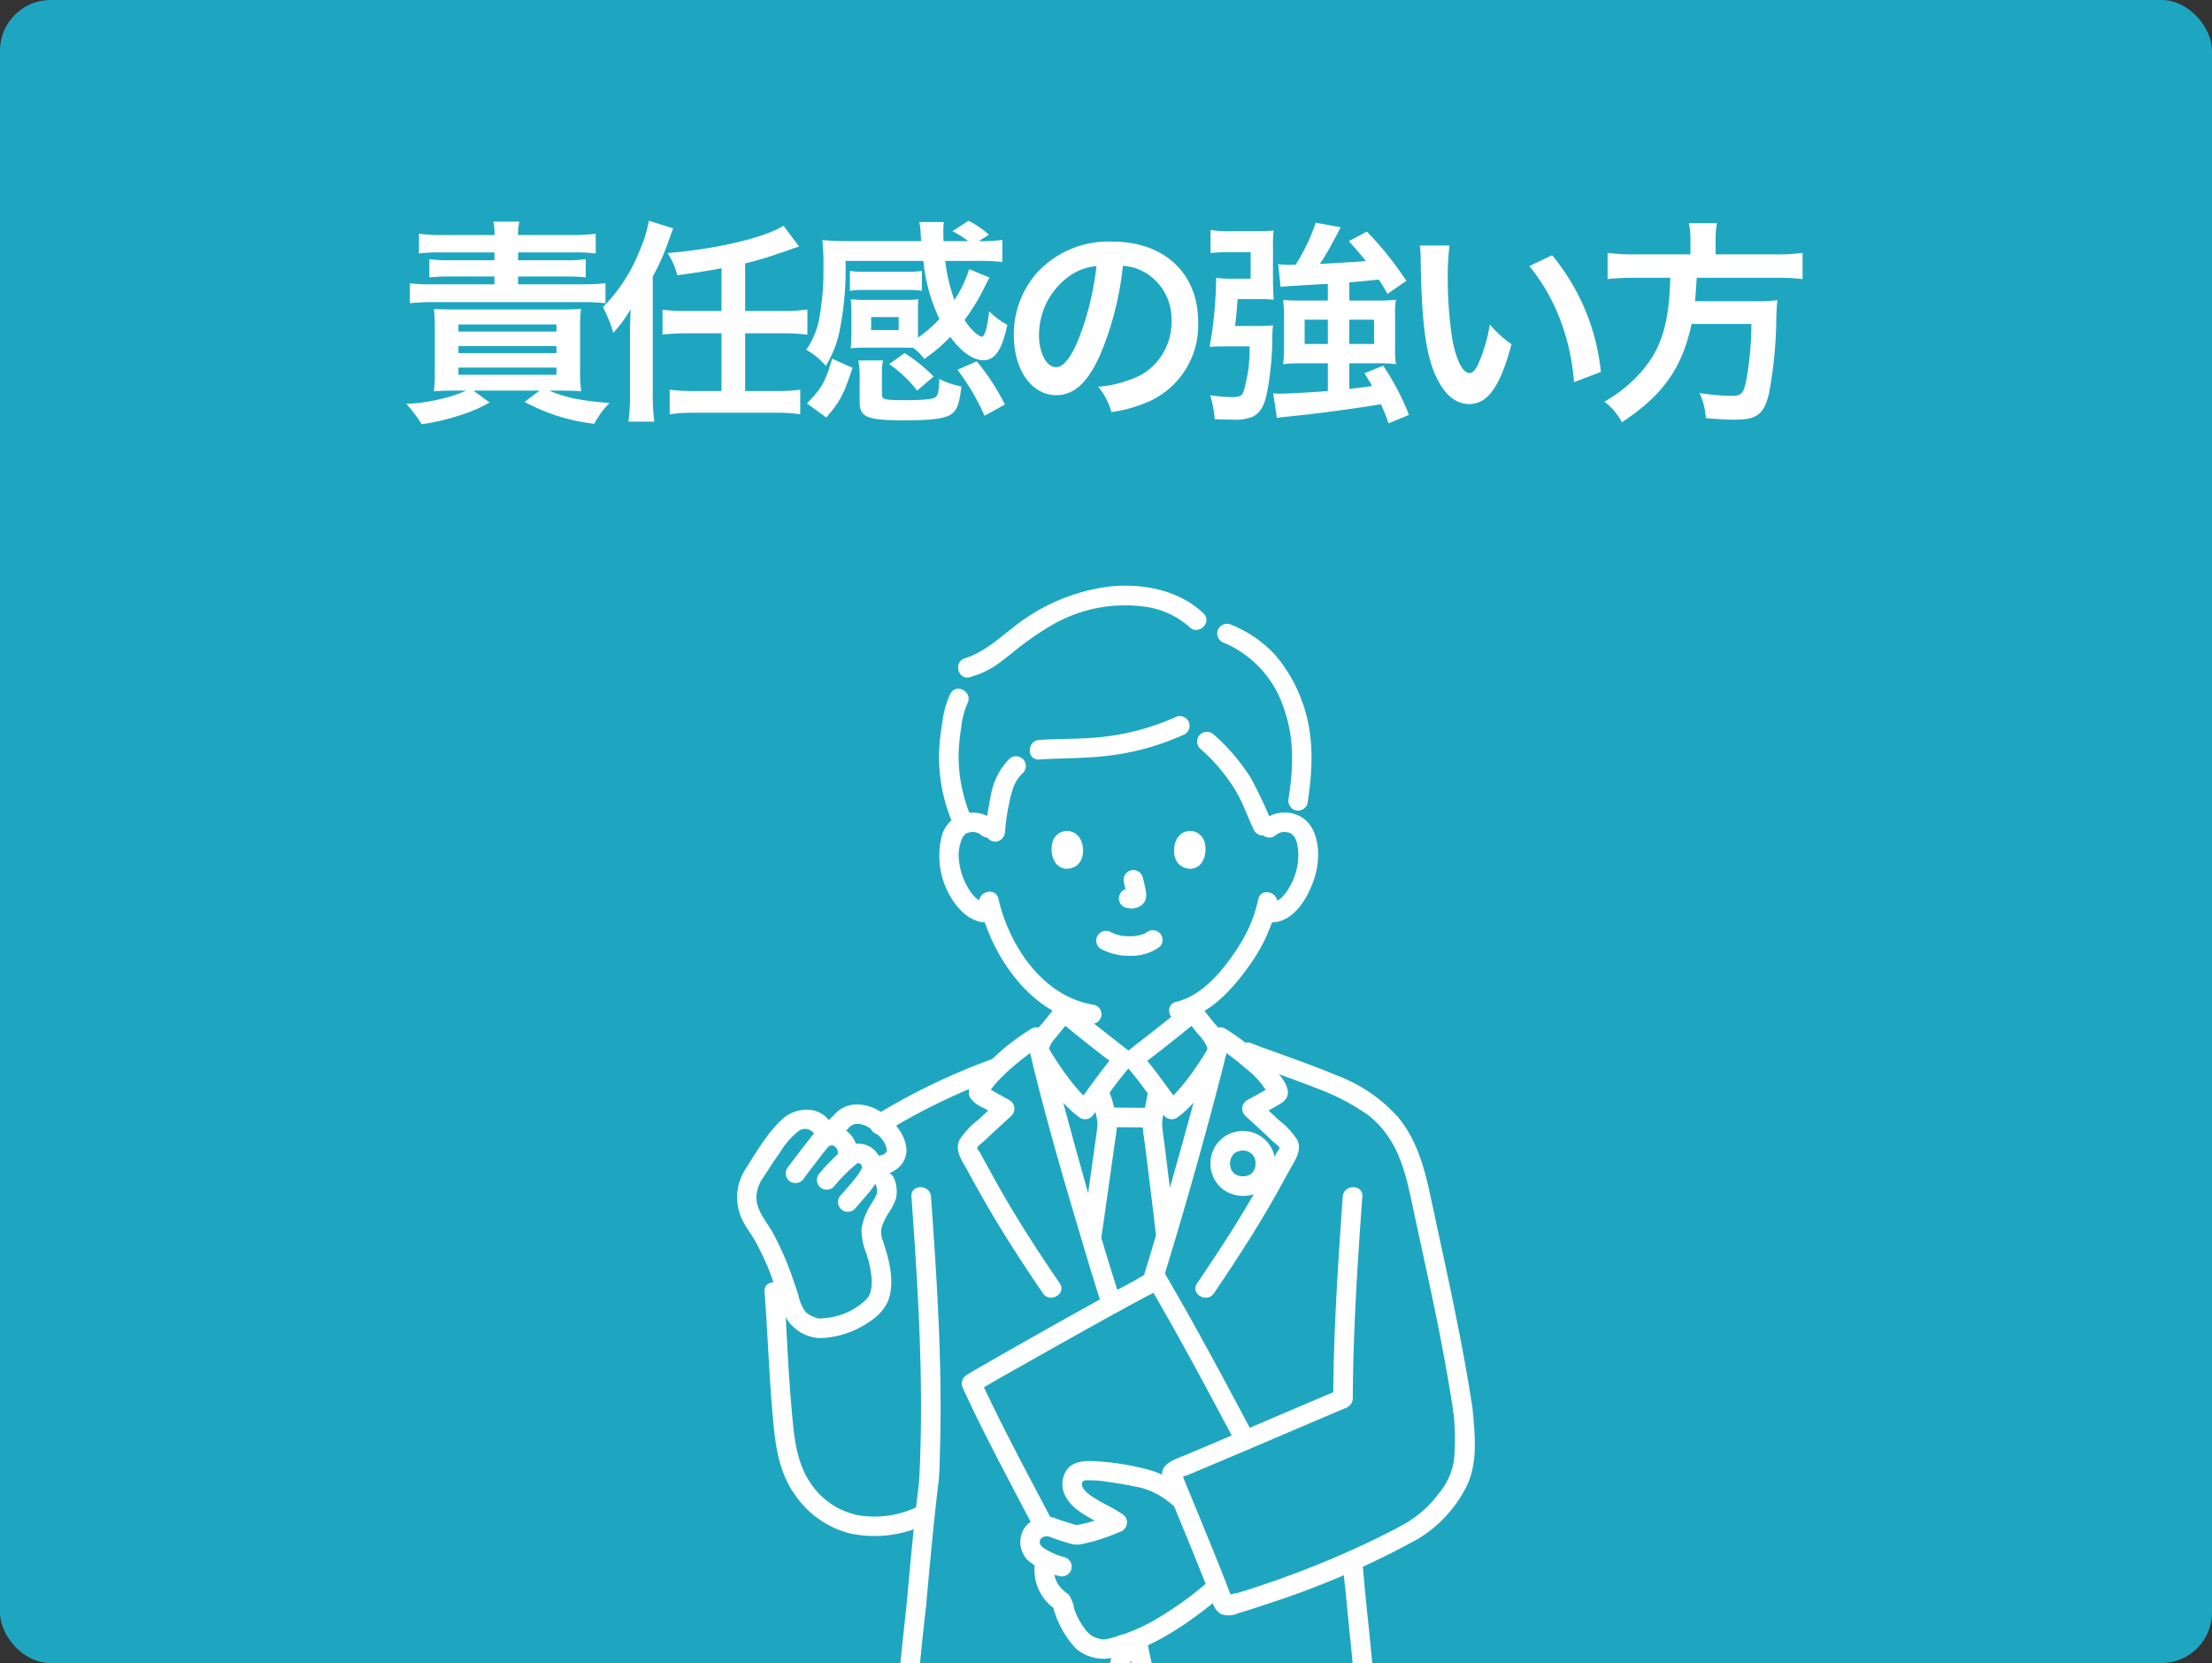 <svg xmlns="http://www.w3.org/2000/svg" xmlns:xlink="http://www.w3.org/1999/xlink" width="306" height="230" viewBox="0 0 306 230">
  <rect x="0" y="0" width="306" height="230" fill="#333333" stroke="none"/>
  <defs>
    <clipPath id="clip-path">
      <path id="パス_13968" data-name="パス 13968" d="M0,0H306V149H0Z" transform="translate(1144 682)" fill="#1ea6c1"/>
    </clipPath>
  </defs>
  <g id="グループ_5306" data-name="グループ 5306" transform="translate(-1154 -601)">
    <rect id="長方形_3587" data-name="長方形 3587" width="306" height="230" rx="7" transform="translate(1154 601)" fill="#1ea6c1"/>
    <path id="パス_13971" data-name="パス 13971" d="M-91.68-23.49a24.741,24.741,0,0,1-3.36-.18v2.73a21.209,21.209,0,0,1,3.12-.15h7.32v1.08h-6.18a18.5,18.5,0,0,1-2.82-.15v2.52a25.375,25.375,0,0,1,2.82-.12h6.18v1.08h-8.61a21.254,21.254,0,0,1-3.09-.15v2.76c.93-.09,1.95-.15,3.09-.15h20.88a30.869,30.869,0,0,1,3.09.15v-2.76a27.044,27.044,0,0,1-3.09.15h-9v-1.08h6.57a24.8,24.8,0,0,1,2.79.12v-2.52a17.845,17.845,0,0,1-2.79.15h-6.57v-1.08h7.65a21.254,21.254,0,0,1,3.09.15v-2.73a23.952,23.952,0,0,1-3.33.18h-7.41a7.6,7.6,0,0,1,.18-1.86h-3.6a7.109,7.109,0,0,1,.15,1.86Zm3.15,21.51a16.768,16.768,0,0,1-3.3,1.11,23.5,23.5,0,0,1-4.98.72,16.532,16.532,0,0,1,2.13,2.82,29.645,29.645,0,0,0,4.89-1.11A21.408,21.408,0,0,0-85.26-.33l-2.25-1.65h9.15L-80.43-.42A26.447,26.447,0,0,0-70.8,2.61,12.128,12.128,0,0,1-68.67-.27c-3.9-.3-6.06-.72-8.34-1.71h1.23c1.59,0,2.28.03,3.18.09a19.588,19.588,0,0,1-.15-3.06v-5.67a19.833,19.833,0,0,1,.12-2.67c-.78.06-1.41.09-2.91.09h-14.4c-1.59,0-2.28-.03-3.03-.06a22.3,22.3,0,0,1,.12,2.76v5.55a26.324,26.324,0,0,1-.12,3.06c.9-.06,1.59-.09,3.15-.09Zm-1.05-9.15h13.56v.99H-89.58Zm0,3h13.56v.96H-89.58Zm0,2.97h13.56v.99H-89.58Zm36.39-7.83h-4.74a25.422,25.422,0,0,1-3.42-.18v3.45a26.69,26.69,0,0,1,3.42-.18h4.74v7.98h-3.72a25.922,25.922,0,0,1-3.45-.18V1.29a23.105,23.105,0,0,1,3.45-.21h11.16a22.84,22.84,0,0,1,3.45.21V-2.1a25.922,25.922,0,0,1-3.45.18h-4.17V-9.9h5.22a26.181,26.181,0,0,1,3.39.18V-13.2a21.743,21.743,0,0,1-3.39.21h-5.22v-6.57c2.01-.51,3.57-.99,5.79-1.77.9-.33,1.05-.39,1.68-.57l-2.16-2.88c-2.61,1.65-9.21,3.21-16.05,3.78a9.713,9.713,0,0,1,1.35,3.06c1.71-.21,4.23-.6,6.12-.96ZM-65.85-1.44a27.573,27.573,0,0,1-.21,3.75h3.57a29.579,29.579,0,0,1-.21-3.72V-17.76a31.466,31.466,0,0,0,1.83-3.93l.99-2.73-3.36-1.05a18.2,18.2,0,0,1-1.41,4.44,22.377,22.377,0,0,1-4.95,7.5,17.775,17.775,0,0,1,1.44,3.57,19.05,19.05,0,0,0,2.4-3.27c-.09,2.31-.09,2.67-.09,3.45Zm39.84-8.31v-3.06a14.706,14.706,0,0,1,.06-1.8,16.437,16.437,0,0,1-1.92.09h-5.52a17.169,17.169,0,0,1-1.92-.09,15.12,15.12,0,0,1,.09,1.83v3.06q-.045,1.575-.09,1.89a15.875,15.875,0,0,1,1.89-.09h5.55c.54,0,.78,0,1.2.03a7.088,7.088,0,0,1,1.53,1.53,21.465,21.465,0,0,0,3.6-3.06c1.44,2.01,3.15,3.24,4.56,3.24,1.62,0,2.58-1.38,3.33-4.89a10.859,10.859,0,0,1-2.52-1.89c-.21,2.1-.6,3.54-1.02,3.54a3.035,3.035,0,0,1-1.11-.75,7.516,7.516,0,0,1-1.26-1.59,28.939,28.939,0,0,0,2.7-4.41c.45-.9.45-.9.75-1.44l-2.82-1.17a16.575,16.575,0,0,1-2.04,4.26,22.72,22.72,0,0,1-1.26-5.4h4.2a32.018,32.018,0,0,1,3.69.15v-3.06a20.089,20.089,0,0,1-3.24.18l1.38-.9a13.84,13.84,0,0,0-2.82-1.92l-2.22,1.44a14.98,14.98,0,0,1,2.19,1.38h-3.42c-.03-.57-.03-.66-.03-.9a14.665,14.665,0,0,1,.06-1.74h-3.39a8.191,8.191,0,0,1,.18,1.35c.03.66.03.66.06.96a1.026,1.026,0,0,1,.03.33H-35.64c-1.32,0-2.58-.06-3.6-.15a30.91,30.91,0,0,1,.15,3.78,35.924,35.924,0,0,1-.6,7.17,11.448,11.448,0,0,1-1.77,4.23,9.632,9.632,0,0,1,2.7,2.22,15.079,15.079,0,0,0,1.83-4.47,43.53,43.53,0,0,0,.9-10.05h10.77a23.876,23.876,0,0,0,2.22,8.04A19.521,19.521,0,0,1-26.01-9.3Zm-6.48-2.4h3.81v1.8h-3.81Zm7.02-6.39a10.924,10.924,0,0,1-1.86.12h-6.24a10.272,10.272,0,0,1-1.86-.12v2.76a10.924,10.924,0,0,1,1.86-.12h6.24a11.383,11.383,0,0,1,1.86.12ZM-37.89-6.39c-.93,3.21-1.44,4.08-3.48,6.18l2.67,1.95c1.89-2.16,2.46-3.27,3.63-6.87Zm14.82,3.3a8.6,8.6,0,0,1-.12,1.17,1.233,1.233,0,0,1-.39.84c-.39.3-1.65.42-4.11.42-2.97,0-3.3-.09-3.3-.75v-3a7.674,7.674,0,0,1,.15-1.74h-3.42a10.12,10.12,0,0,1,.18,2.1V-.48c0,2.19.96,2.61,6.18,2.61,3.9,0,5.67-.24,6.57-.9.75-.57,1.08-1.53,1.32-3.78A11.958,11.958,0,0,1-23.07-3.6v.51Zm2.52-1.77A31.743,31.743,0,0,1-16.8,1.5l2.82-1.56a32.117,32.117,0,0,0-3.9-5.97Zm-3.3.93a21.624,21.624,0,0,0-4.02-3.24L-30-5.64a16.737,16.737,0,0,1,3.87,3.66ZM2.34-19.23a6.557,6.557,0,0,1,3.03.9,7.432,7.432,0,0,1,3.69,6.66,8.4,8.4,0,0,1-4.17,7.5A15.943,15.943,0,0,1-1.08-2.52,9.57,9.57,0,0,1,.75.99,19.613,19.613,0,0,0,5.46-.27a11.557,11.557,0,0,0,7.29-11.19c0-6.75-4.68-11.13-11.88-11.13a13.467,13.467,0,0,0-10.32,4.2,12.887,12.887,0,0,0-3.3,8.73c0,4.83,2.46,8.31,5.88,8.31,2.46,0,4.38-1.77,6.09-5.64A43.4,43.4,0,0,0,2.34-19.23Zm-3.66.03A39.538,39.538,0,0,1-3.81-9.06C-4.89-6.48-5.91-5.22-6.9-5.22c-1.32,0-2.37-1.95-2.37-4.41a10.044,10.044,0,0,1,4.08-8.1A7.637,7.637,0,0,1-1.32-19.2Zm32.01,4.77H27.03c-1.14,0-1.77-.03-2.52-.09.06.69.12,1.44.12,2.22v4.29c0,.9-.06,1.65-.12,2.37a21.276,21.276,0,0,1,2.58-.12h3.6v3.84c-2.67.21-5.43.36-6.66.36a5.013,5.013,0,0,1-.9-.06l.51,3.42c.54-.09.6-.09,2.01-.24C29.25,1.2,34.38.51,38.04-.09a27.988,27.988,0,0,1,1.05,2.64l2.82-1.17a34.475,34.475,0,0,0-3.57-6.81L35.76-4.38c.51.84.75,1.23,1.05,1.77-1.53.21-1.53.21-3.15.39V-5.76h3.96a21.644,21.644,0,0,1,2.49.12,13.8,13.8,0,0,1-.12-2.34v-4.47a11,11,0,0,1,.12-2.1,18.219,18.219,0,0,1-2.4.12H33.66v-2.52c1.44-.12,2.43-.21,4.08-.39.39.63.63.96,1.2,1.98l2.61-1.8a46.006,46.006,0,0,0-5.46-6.81L33.6-22.65c1.2,1.35,1.65,1.86,2.34,2.76-2.01.15-4.14.27-6.36.39a28.416,28.416,0,0,0,1.77-2.97c.78-1.44.78-1.44,1.11-2.1l-3.45-.63a26.959,26.959,0,0,1-2.76,5.79c-.66.03-.66.03-.87.03a11.829,11.829,0,0,1-1.56-.09l.33,3.15c.36-.06,2.55-.21,6.54-.42Zm0,2.64v3.36H27.48v-3.36Zm2.97,0h3.42v3.36H33.66Zm-15.81.87c.15-1.17.15-1.17.36-3.72h2.85a19.858,19.858,0,0,1,2.13.09q-.09-1.44-.09-2.79v-4.5a18.324,18.324,0,0,1,.09-2.28c-.69.06-1.32.09-2.31.09H17.25a12.849,12.849,0,0,1-2.79-.18V-21a18.83,18.83,0,0,1,2.61-.12h2.94v3.66H17.73a15.157,15.157,0,0,1-2.49-.12,57.318,57.318,0,0,1-.9,9.54c.69-.03,1.26-.06,2.07-.06h3.45a19.932,19.932,0,0,1-.84,6.27c-.21.6-.57.75-1.68.75a20.05,20.05,0,0,1-2.94-.27,13.9,13.9,0,0,1,.63,3.33c.9.03,1.68.06,2.61.06a6.247,6.247,0,0,0,2.61-.39c1.05-.51,1.62-1.44,2.01-3.27a41.858,41.858,0,0,0,.75-7.95c.03-.63.03-.84.09-1.44a18.134,18.134,0,0,1-2.1.09ZM43.41-22.05a14.335,14.335,0,0,1,.12,1.92c.12,8.31.66,12.66,1.89,15.66,1.2,2.88,2.82,4.35,4.83,4.35,2.55,0,4.29-2.43,5.85-8.28a14.809,14.809,0,0,1-3-2.73A22.117,22.117,0,0,1,51.51-5.7c-.36.84-.78,1.29-1.23,1.29-.96,0-1.92-1.92-2.43-5.04a56.14,56.14,0,0,1-.57-8.04,34.876,34.876,0,0,1,.24-4.56ZM58.56-19.2a26.186,26.186,0,0,1,4.26,7.38,30.413,30.413,0,0,1,1.92,8.67l3.72-1.41A29.909,29.909,0,0,0,61.71-20.7Zm22.29-1.62H73.14a26.706,26.706,0,0,1-3.75-.21v3.63a32.617,32.617,0,0,1,3.75-.18h4.92c-.15,6.12-1.17,9.6-3.75,12.69A19.394,19.394,0,0,1,68.94-.45,8.365,8.365,0,0,1,71.37,2.4C77.04-1.32,79.74-5.16,81-11.19h8.28a43.917,43.917,0,0,1-.66,7.53c-.39,2.07-.69,2.4-2.01,2.4a28.515,28.515,0,0,1-4.5-.39,9.735,9.735,0,0,1,.87,3.48c2.31.18,3,.21,4.05.21,3,0,3.99-.75,4.68-3.6a59.3,59.3,0,0,0,1.02-10.53c.06-1.29.06-1.65.12-2.1a.753.753,0,0,0,.03-.3,18.858,18.858,0,0,1-3.09.15H81.48c.09-.9.09-.99.24-3.24H92.7a26.7,26.7,0,0,1,3.66.18v-3.63a25.243,25.243,0,0,1-3.78.21H84.33v-1.83a13.446,13.446,0,0,1,.18-2.49H80.64a12.051,12.051,0,0,1,.21,2.49Z" transform="translate(1307 657)" fill="#fff" stroke="rgba(0,0,0,0)" stroke-width="1"/>
    <g id="マスクグループ_35" data-name="マスクグループ 35" transform="translate(10)" clip-path="url(#clip-path)">
      <g id="_14079_line" data-name="14079_line" transform="translate(1245.978 682)">
        <path id="パス_13737" data-name="パス 13737" d="M74.132,73.063a8.291,8.291,0,0,0,4,.933,6.58,6.58,0,0,0,4.1-1.241,1.353,1.353,0,0,0,0-1.913,1.4,1.4,0,0,0-1.913,0c.467-.363-.024,0-.172.075-.114.06-.423.156,0,.014-.11.037-.216.083-.325.118-.135.045-.279.082-.421.116a3.042,3.042,0,0,0-.49.093c.135-.06.214-.026.009-.005-.09.009-.179.016-.27.022-.216.014-.431.02-.647.018-.193,0-.387-.007-.58-.021-.089-.006-.177-.013-.265-.022l-.151-.017c-.105-.013-.068-.007.119.016-.074.038-.352-.062-.436-.081-.139-.031-.278-.068-.415-.108-.119-.036-.235-.078-.353-.118-.306-.1.281.135,0,0-.146-.068-.289-.141-.432-.216a1.352,1.352,0,1,0-1.365,2.335Z" transform="translate(-23.783 -22.812)" fill="#fff"/>
        <path id="パス_13738" data-name="パス 13738" d="M78.779,59.877A17.859,17.859,0,0,1,79.2,61.8l-.049-.36a1.165,1.165,0,0,1,.007.266l.048-.359a.619.619,0,0,1-.029.12l.135-.323a.572.572,0,0,1-.043.077l.212-.274a.421.421,0,0,1-.063.062l.274-.212a1.375,1.375,0,0,1-.153.08l.323-.135a1.113,1.113,0,0,1-.258.075l.36-.049a1.029,1.029,0,0,1-.241,0l.359.048c-.091-.013-.18-.034-.271-.047a1.024,1.024,0,0,0-.541-.024,1,1,0,0,0-.5.16,1.353,1.353,0,0,0-.486,1.85,1.3,1.3,0,0,0,.812.622c.239.032.473.092.715.1a2.353,2.353,0,0,0,1.1-.271,1.662,1.662,0,0,0,.9-1.086A2.563,2.563,0,0,0,81.8,61c-.1-.621-.248-1.236-.406-1.845a1.4,1.4,0,0,0-.621-.812,1.352,1.352,0,0,0-1.851.486,1.42,1.42,0,0,0-.135,1.042Z" transform="translate(-25.286 -18.829)" fill="#fff"/>
        <path id="パス_13739" data-name="パス 13739" d="M64.441,51.735c-.322,1.045-.112,3.449,1.869,3.656,2.619-.016,2.758-2.925,1.877-4.292A2.073,2.073,0,0,0,64.441,51.735Z" transform="translate(-20.824 -16.24)" fill="#fff"/>
        <path id="パス_13740" data-name="パス 13740" d="M93.6,51.735c.322,1.046.112,3.449-1.869,3.656-2.618-.016-2.758-2.925-1.877-4.292A2.073,2.073,0,0,1,93.6,51.735Z" transform="translate(-28.933 -16.24)" fill="#fff"/>
        <path id="パス_13741" data-name="パス 13741" d="M49.05,47.588a4.666,4.666,0,0,0-5.08-.757,4.435,4.435,0,0,0-2.321,2.986,11.147,11.147,0,0,0,1.618,8.8c1.142,1.7,2.943,3.228,5.128,2.945a1.4,1.4,0,0,0,1.353-1.353A1.36,1.36,0,0,0,48.4,58.855c-1.539.2-2.547-1.074-3.214-2.3a8.927,8.927,0,0,1-1.091-3.394,5.816,5.816,0,0,1,.584-3.548c-.214.338.347-.3.158-.164a1.381,1.381,0,0,1,.653-.3,1.826,1.826,0,0,1,1.653.354C48.433,50.656,50.353,48.749,49.05,47.588Z" transform="translate(-13.389 -15.021)" fill="#fff"/>
        <path id="パス_13742" data-name="パス 13742" d="M108.966,49.5a1.8,1.8,0,0,1,1.564-.373,1.45,1.45,0,0,1,.744.317c-.187-.135.368.5.158.164a3.57,3.57,0,0,1,.531,1.432,8.141,8.141,0,0,1,.053,2.116,8.945,8.945,0,0,1-1.091,3.394c-.667,1.231-1.674,2.5-3.214,2.3a1.359,1.359,0,0,0-1.352,1.353,1.388,1.388,0,0,0,1.352,1.353c3.558.462,5.741-3.381,6.627-6.257.8-2.578.765-6.581-1.758-8.231a4.639,4.639,0,0,0-5.527.516c-1.3,1.162.617,3.07,1.912,1.913Z" transform="translate(-34.435 -15.018)" fill="#fff"/>
        <path id="パス_13743" data-name="パス 13743" d="M100.7,63.652a19.632,19.632,0,0,1-.885,2.95c-.131.344-.24.567-.395.953-.135.343.093-.186-.024.058-.043.089-.083.18-.125.271a25.063,25.063,0,0,1-2.164,3.6c-1.882,2.667-4.457,5.578-7.765,6.357-1.694.4-.977,3.007.719,2.608,3.9-.918,6.909-4.178,9.171-7.3A25.712,25.712,0,0,0,101.58,69.3c.139-.289.264-.583.388-.879.147-.35-.1.233.055-.126.1-.235.2-.469.295-.706a19.645,19.645,0,0,0,.987-3.214c.354-1.7-2.253-2.425-2.608-.719Z" transform="translate(-28.612 -20.293)" fill="#fff"/>
        <path id="パス_13744" data-name="パス 13744" d="M49.562,64.268c1.677,7.354,7.21,15.371,15.162,16.57a1.4,1.4,0,0,0,1.664-.947,1.363,1.363,0,0,0-.947-1.664c-7.074-1.067-11.78-8.154-13.269-14.681-.387-1.7-3-.979-2.608.72Z" transform="translate(-16.035 -20.259)" fill="#fff"/>
        <path id="パス_13745" data-name="パス 13745" d="M99.193,10.435a14.8,14.8,0,0,1,8.245,9.1c1.443,4.037,1.3,8.2.644,12.384a1.4,1.4,0,0,0,.947,1.664,1.363,1.363,0,0,0,1.664-.947c.757-4.842.956-9.679-.834-14.331a20.423,20.423,0,0,0-3.609-6.178,16.688,16.688,0,0,0-6.335-4.294,1.361,1.361,0,0,0-1.664.947,1.386,1.386,0,0,0,.947,1.664Z" transform="translate(-31.797 -2.519)" fill="#fff"/>
        <path id="パス_13746" data-name="パス 13746" d="M79.142,3.824C75.7.546,70.651-.365,66.055.123a26.619,26.619,0,0,0-13.4,5.783C50.582,7.5,48.7,9.244,46.152,10.031c-1.657.513-.95,3.125.72,2.608a12.866,12.866,0,0,0,3.161-1.369c.939-.6,1.808-1.317,2.683-2a42.452,42.452,0,0,1,5.421-3.8A20.118,20.118,0,0,1,70.99,2.9a11.542,11.542,0,0,1,6.24,2.84c1.26,1.2,3.178-.709,1.912-1.912Z" transform="translate(-14.638 0)" fill="#fff"/>
        <path id="パス_13747" data-name="パス 13747" d="M42.878,21.733a12.32,12.32,0,0,0-1.093,3.778,34.149,34.149,0,0,0-.487,4.317,23.446,23.446,0,0,0,1.856,9.79,1.4,1.4,0,0,0,1.664.947,1.361,1.361,0,0,0,.947-1.664A21.614,21.614,0,0,1,44,30.135a27.342,27.342,0,0,1,.361-3.667,11.256,11.256,0,0,1,.859-3.366c.819-1.536-1.515-2.9-2.336-1.365Z" transform="translate(-13.369 -6.819)" fill="#fff"/>
        <path id="パス_13748" data-name="パス 13748" d="M79.938,26.843a33.17,33.17,0,0,1-8.971,2.57c-3.255.494-6.531.342-9.806.556-1.728.113-1.741,2.819,0,2.705,3.521-.23,7.019-.121,10.522-.653a35.473,35.473,0,0,0,9.617-2.84,1.363,1.363,0,0,0,.485-1.851,1.383,1.383,0,0,0-1.85-.485Z" transform="translate(-19.381 -8.635)" fill="#fff"/>
        <path id="パス_13749" data-name="パス 13749" d="M54.085,35.252a9.332,9.332,0,0,0-2.538,4.991,41.642,41.642,0,0,0-.759,5.079,1.362,1.362,0,0,0,1.353,1.353,1.382,1.382,0,0,0,1.353-1.353c.04-.436.082-.872.131-1.309q.03-.261.063-.522c.029-.231-.049.317.009-.068.012-.078.023-.157.035-.236.108-.7.245-1.4.395-2.1a14.537,14.537,0,0,1,.579-2.075,7.341,7.341,0,0,1,.52-.969A4.782,4.782,0,0,1,56,37.161a1.353,1.353,0,0,0-1.913-1.913Z" transform="translate(-16.444 -11.283)" fill="#fff"/>
        <path id="パス_13750" data-name="パス 13750" d="M94.485,32.187a24.793,24.793,0,0,1,4.82,5.649c1.144,1.871,1.712,3.712,2.688,5.714a1.365,1.365,0,0,0,1.85.485,1.38,1.38,0,0,0,.486-1.85,62.783,62.783,0,0,0-2.788-5.875A27.287,27.287,0,0,0,96.4,30.274a1.386,1.386,0,0,0-1.912,0,1.365,1.365,0,0,0,0,1.913Z" transform="translate(-30.464 -9.677)" fill="#fff"/>
        <path id="パス_13751" data-name="パス 13751" d="M65.622,85.654q-.041.5-.1.987a1.353,1.353,0,0,0,1.353,1.353l.36-.048a1.352,1.352,0,0,0,.6-.348l.212-.271a1.346,1.346,0,0,0,.185-.683q.061-.492.1-.987A1.353,1.353,0,0,0,66.975,84.3l-.36.049a1.346,1.346,0,0,0-.6.348l-.212.274a1.344,1.344,0,0,0-.185.682Z" transform="translate(-21.214 -27.293)" fill="#fff"/>
        <path id="パス_13752" data-name="パス 13752" d="M94.343,86.31l-.012-.093.048.36c-.049-.365-.091-.731-.122-1.1A1.353,1.353,0,0,0,92.9,84.126l-.36.049a1.346,1.346,0,0,0-.6.348l-.212.274a1.344,1.344,0,0,0-.185.682c.044.519.113,1.035.183,1.55a1.394,1.394,0,0,0,1.664.947l.323-.135a1.362,1.362,0,0,0,.486-.485l.135-.323a1.352,1.352,0,0,0,0-.719Z" transform="translate(-29.641 -27.236)" fill="#fff"/>
        <path id="パス_13753" data-name="パス 13753" d="M100.392,405.755c1.783,3.314,4.831,5.856,7.371,8.551,2.579,2.734,6.132,6.048,5.681,10.207-.176,1.623-2.172,2.71-3.631,2.988a12.119,12.119,0,0,1-5.7-.338,18.138,18.138,0,0,1-6.293-3.851c-2.144-1.758-4.242-3.625-6.527-5.2a21.867,21.867,0,0,1-3.318-2.164,5.766,5.766,0,0,1-1.415-2.831,17.921,17.921,0,0,1-.026-6.853,1.391,1.391,0,0,0-.947-1.664,1.364,1.364,0,0,0-1.664.947c-.793,4.572-.837,10.522,3.48,13.372,1.183.781,2.412,1.428,3.543,2.291,1.2.918,2.367,1.881,3.535,2.845,2.194,1.814,4.358,3.878,7,5.019,4.068,1.758,9.738,2.194,13.154-1.189,1.848-1.831,1.758-4.5,1.071-6.836a15.726,15.726,0,0,0-3.715-6.094c-1.687-1.9-3.483-3.675-5.24-5.51a24.522,24.522,0,0,1-4.022-5.052c-.825-1.534-3.161-.169-2.336,1.365Z" transform="translate(-27.036 -130.703)" fill="#fff"/>
        <path id="パス_13754" data-name="パス 13754" d="M59.889,406.426a21.442,21.442,0,0,1,.029,7.8,5.532,5.532,0,0,1-1,2.656,5.962,5.962,0,0,1-2.874,1.43,20.963,20.963,0,0,0-5.8,3.124,34.96,34.96,0,0,1-5.4,3.8,21.049,21.049,0,0,1-7.18,2.308c-1.826.149-4.058.043-5.55-1.175-3.409-2.787,1.233-6.9,3.069-8.953,1.975-2.209,3.913-4.451,5.891-6.659a27.279,27.279,0,0,0,3.592-5.188c.831-1.53-1.5-2.9-2.336-1.365a26.123,26.123,0,0,1-3.486,5c-1.942,2.168-3.838,4.377-5.785,6.541-1.758,1.956-3.787,3.75-4.538,6.37a6,6,0,0,0,1.086,5.561,8.4,8.4,0,0,0,5.894,2.576,18.337,18.337,0,0,0,8.314-1.659,20.784,20.784,0,0,0,3.83-1.818c1-.645,1.92-1.409,2.851-2.141a21.386,21.386,0,0,1,6.136-3.664,10.783,10.783,0,0,0,3.845-1.826,6.614,6.614,0,0,0,1.908-3.441,24.25,24.25,0,0,0,.113-10c-.338-1.707-2.943-.984-2.608.719Z" transform="translate(-9.148 -130.644)" fill="#fff"/>
        <path id="パス_13755" data-name="パス 13755" d="M62.581,212.809a24.993,24.993,0,0,1-1.217,4.851,10.841,10.841,0,0,1-2.84,3.959c-2.481,2.222-6.086,3.164-9.312,3.59a66.83,66.83,0,0,1-11.264.391c-.913-.035-1.826-.085-2.737-.16a6.564,6.564,0,0,0-.686-.06c.025-.068.279.328.262.332a12.713,12.713,0,0,0,.118-1.426q.191-2.274.4-4.547c.371-4.068.8-8.131,1.25-12.191A1.361,1.361,0,0,0,35.2,206.2a1.384,1.384,0,0,0-1.353,1.353c-.442,3.985-.864,7.972-1.229,11.965q-.235,2.561-.446,5.126a3.228,3.228,0,0,0,.454,2.616c.776.879,1.925.843,3.01.924a70.967,70.967,0,0,0,12.753-.168c3.636-.389,7.7-1.217,10.723-3.41a13.79,13.79,0,0,0,4.256-4.849,22.886,22.886,0,0,0,1.823-6.222c.323-1.7-2.284-2.43-2.608-.719Z" transform="translate(-10.395 -66.755)" fill="#fff"/>
        <path id="パス_13756" data-name="パス 13756" d="M79.841,210.009a26.014,26.014,0,0,0,2.041,7.159,14.759,14.759,0,0,0,5.14,5.592,17.883,17.883,0,0,0,6.97,2.213,44.541,44.541,0,0,0,6.672.389c2.426,0,4.853-.1,7.275-.233q1.663-.093,3.323-.213c1.217-.087,2.491-.114,3.074-1.394a3.954,3.954,0,0,0,.119-2.005q-.077-1-.161-2-.166-2.008-.351-4.014-.415-4.531-.891-9.054c-.216-2.085-.423-4.172-.6-6.261-.041-.5-.11-1.014-.11-1.509a1.353,1.353,0,0,0-2.705,0c0,1.455.239,2.946.377,4.389.513,5.348,1.089,10.69,1.539,16.044q.079.937.154,1.875l.062.792c.009.131.02.262.03.393.068.9.28-.18.423-.033-.108-.11-1.11.081-1.267.092q-.755.053-1.509.1c-2.252.143-4.507.252-6.763.3-4.193.089-8.688.144-12.666-1.38a11.316,11.316,0,0,1-5.365-4.676c-1.333-2.19-1.732-4.806-2.2-7.287-.322-1.709-2.93-.985-2.608.719Z" transform="translate(-25.842 -63.899)" fill="#fff"/>
        <path id="パス_13757" data-name="パス 13757" d="M37.394,180.617c.345-3.855.7-7.716,1.1-11.568.172-1.643.354-3.284.555-4.923.209-1.7.2-3.437.248-5.144.2-7.16-.016-14.325-.4-21.476-.236-4.4-.536-8.8-.853-13.192-.124-1.726-2.831-1.74-2.705,0,.541,7.53,1.041,15.068,1.24,22.617.093,3.531.118,7.063.047,10.6q-.053,2.618-.177,5.236c-.078,1.618-.331,3.229-.507,4.839-.473,4.333-.87,8.674-1.259,13.016a1.363,1.363,0,0,0,1.353,1.352,1.381,1.381,0,0,0,1.353-1.352Z" transform="translate(-11.232 -39.826)" fill="#fff"/>
        <path id="パス_13758" data-name="パス 13758" d="M5.6,143.771c.458,6.056.643,12.125,1.217,18.174.338,3.529.9,7.043,3.037,9.979a13.187,13.187,0,0,0,7.482,5.254A16.382,16.382,0,0,0,27.9,175.941a1.363,1.363,0,0,0,.485-1.85,1.383,1.383,0,0,0-1.85-.485,13.584,13.584,0,0,1-8.007,1.063,10.3,10.3,0,0,1-6.485-4.311c-1.881-2.694-2.289-5.845-2.583-9.041q-.42-4.573-.667-9.158c-.156-2.8-.283-5.594-.494-8.386-.131-1.725-2.837-1.739-2.705,0Z" transform="translate(-1.811 -46.125)" fill="#fff"/>
        <path id="パス_13759" data-name="パス 13759" d="M81.083,106.773c-1.912,0-3.824-.04-5.737-.041a1.353,1.353,0,0,0,0,2.705c1.912,0,3.824.04,5.737.041a1.353,1.353,0,0,0,0-2.705Z" transform="translate(-23.957 -34.554)" fill="#fff"/>
        <path id="パス_13760" data-name="パス 13760" d="M83.78,102.5c-.226.96-.376,1.933-.6,2.894a6.822,6.822,0,0,0-.261,2c.074,1.03.251,2.062.379,3.086.5,4.018,1,8.035,1.471,12.057a1.4,1.4,0,0,0,1.353,1.353,1.361,1.361,0,0,0,1.353-1.353c-.461-3.953-.953-7.9-1.446-11.851-.135-1.062-.3-2.125-.392-3.192a4.268,4.268,0,0,1,.153-1.383c.22-.96.37-1.935.6-2.894.4-1.691-2.209-2.416-2.608-.719Z" transform="translate(-26.847 -32.872)" fill="#fff"/>
        <path id="パス_13761" data-name="パス 13761" d="M73.282,122.911c.575-4.058,1.161-8.115,1.721-12.173.142-1.033.338-2.077.41-3.119a6.351,6.351,0,0,0-.261-2,21.271,21.271,0,0,0-.991-3.134,1.361,1.361,0,0,0-1.85-.486,1.388,1.388,0,0,0-.486,1.851,15.856,15.856,0,0,1,.79,2.773,3.388,3.388,0,0,1,.078,1.135c-.108,1.02-.24,1.846-.386,2.9-.534,3.845-1.087,7.688-1.632,11.531a1.4,1.4,0,0,0,.947,1.664,1.362,1.362,0,0,0,1.664-.947Z" transform="translate(-22.869 -32.964)" fill="#fff"/>
        <path id="パス_13762" data-name="パス 13762" d="M63.651,85.642c-.718.812-1.38,1.669-2.065,2.509a6.7,6.7,0,0,0-1.6,2.588c-.347,1.42.261,2.415.985,3.54q1.255,1.948,2.689,3.77a14.144,14.144,0,0,0,3.182,3.161,1.386,1.386,0,0,0,1.851-.485c1.684-2.25,3.266-4.593,5.123-6.7a1.379,1.379,0,0,0-.274-2.124c-.168-.12-.329-.248-.492-.373.364.279-.184-.143-.271-.212l-.5-.392q-1.361-1.062-2.716-2.13c-1.334-1.049-2.677-2.088-4-3.153a1.393,1.393,0,0,0-1.912,0,1.362,1.362,0,0,0,0,1.912c2.8,2.26,5.6,4.584,8.527,6.683L71.9,92.113c-2.01,2.28-3.727,4.816-5.545,7.247l1.85-.486a7.376,7.376,0,0,1-1.146-1.013c-.45-.466-.872-.96-1.279-1.464-.8-.993-1.555-2.076-2.265-3.16-.255-.388-.506-.78-.744-1.178-.071-.118-.148-.234-.21-.356a.661.661,0,0,1-.063-.116c.085.338.085-.108.087-.114a3.344,3.344,0,0,1,.381-.773c.255-.338.541-.652.806-.981.588-.73,1.168-1.466,1.788-2.168a1.384,1.384,0,0,0,0-1.912A1.365,1.365,0,0,0,63.651,85.642Z" transform="translate(-19.389 -27.599)" fill="#fff"/>
        <path id="パス_13763" data-name="パス 13763" d="M84.208,126.974h.007a1.384,1.384,0,0,0,1.3-.993q4.287-13.846,7.948-27.886.4-1.534.788-3.07c.034-.135.141-.67.105-.529-.068.27.093-.254.092-.252a5.2,5.2,0,0,0,.105-.541c.1-.433.283-1.1.415-1.687l-1.987.812a35.721,35.721,0,0,1,4.239,3.191,11.654,11.654,0,0,1,3.27,3.862l-.185-.682.005.185.185-.682-.112.17.485-.485c-1.107.744-2.331,1.353-3.492,2.013a1.365,1.365,0,0,0-.271,2.124c.843.786,1.7,1.555,2.544,2.341.425.394.847.791,1.263,1.194.166.161.937.722.969.97,0,.03-.364.557-.4.626q-.213.393-.427.784-.53.972-1.065,1.941-.83,1.5-1.681,3c-2.426,4.239-5.109,8.313-7.851,12.353-.98,1.444,1.363,2.8,2.336,1.365,2.963-4.367,5.839-8.778,8.432-13.378q1.028-1.822,2.029-3.66c.682-1.248,1.787-2.7,1.075-4.165a10.971,10.971,0,0,0-2.575-2.768c-.9-.844-1.826-1.67-2.731-2.514l-.274,2.124q1.246-.706,2.487-1.42c.778-.446,1.758-.893,1.787-1.934.035-1.274-1.242-2.612-2.041-3.489a33.572,33.572,0,0,0-6.627-5.4,1.363,1.363,0,0,0-1.987.811c-.135.613-.327,1.227-.44,1.846-.047.26-.128.553,0,.135.08-.259-.094.271-.091.26-.045.135-.068.281-.1.42q-.323,1.3-.662,2.6-.824,3.178-1.691,6.342-2.006,7.348-4.152,14.657-1.132,3.855-2.317,7.7l1.3-.993h-.007a1.353,1.353,0,0,0,0,2.705Z" transform="translate(-26.843 -29.238)" fill="#fff"/>
        <path id="パス_13764" data-name="パス 13764" d="M67.718,128.244c-3.152-9.821-5.956-19.768-8.588-29.74-.631-2.393-1.259-4.79-1.807-7.2a1.363,1.363,0,0,0-1.987-.812,32.292,32.292,0,0,0-6.873,5.68c-.807.928-2.328,2.56-1.612,3.893a4.346,4.346,0,0,0,1.88,1.409q1.1.632,2.209,1.26l-.271-2.124c-.9.845-1.826,1.672-2.729,2.514a10.908,10.908,0,0,0-2.574,2.768c-.71,1.474.389,2.915,1.073,4.165q1,1.836,2.029,3.66c2.595,4.6,5.471,9.01,8.435,13.378.972,1.432,3.314.08,2.336-1.365-2.742-4.041-5.425-8.115-7.853-12.353q-.854-1.488-1.683-3-.5-.906-1-1.814l-.5-.912c-.044-.081-.406-.576-.4-.626.015-.239.8-.807.968-.97.416-.406.839-.8,1.264-1.194.845-.784,1.7-1.555,2.542-2.341a1.365,1.365,0,0,0-.274-2.124c-1.16-.661-2.384-1.268-3.491-2.013l.485.485-.112-.17.185.682c-.015.275.146-.135.2-.221.093-.151.192-.3.3-.442a10.754,10.754,0,0,1,.818-.977,24.343,24.343,0,0,1,2.1-2A36.336,36.336,0,0,1,56.7,92.824l-1.987-.811c2.232,9.833,5.127,19.555,8.011,29.214.772,2.584,1.559,5.164,2.383,7.732.53,1.651,3.143.947,2.608-.719Z" transform="translate(-14.614 -29.238)" fill="#fff"/>
        <path id="パス_13765" data-name="パス 13765" d="M87.643,87.554c.621.7,1.2,1.438,1.788,2.168a5.545,5.545,0,0,1,1.181,1.736c.016.048.045.368.06.19.008-.1.013-.034-.017.035a3.285,3.285,0,0,1-.222.379c-.24.4-.491.79-.744,1.178C89,94.3,88.257,95.362,87.477,96.333c-.423.527-.862,1.043-1.332,1.53-.2.209-.41.413-.627.609-.1.089-.2.177-.3.26.2-.161-.174.118-.214.144l1.851.486c-1.819-2.43-3.536-4.967-5.545-7.247l-.274,2.124c2.925-2.1,5.726-4.424,8.528-6.683a1.36,1.36,0,0,0,0-1.912,1.384,1.384,0,0,0-1.912,0c-1.321,1.065-2.664,2.1-4,3.153q-1.357,1.066-2.716,2.13l-.5.392c-.095.074-.637.492-.271.212-.164.125-.325.254-.492.373a1.378,1.378,0,0,0-.274,2.124c1.858,2.107,3.439,4.45,5.123,6.7a1.378,1.378,0,0,0,1.85.485A14.116,14.116,0,0,0,89.55,98.05q1.436-1.82,2.689-3.77c.724-1.125,1.332-2.118.985-3.54a6.719,6.719,0,0,0-1.6-2.588c-.684-.84-1.346-1.7-2.065-2.509a1.352,1.352,0,1,0-1.913,1.913Z" transform="translate(-25.582 -27.599)" fill="#fff"/>
        <path id="パス_13766" data-name="パス 13766" d="M80.086,351.114a54.958,54.958,0,0,0,11.767,1.15,40.3,40.3,0,0,0,12.984-1.7,1.393,1.393,0,0,0,.993-1.3c.685-16.875,1.244-33.754,1.8-50.634.565-17.146,1.137-34.293,1.834-51.435.154-3.78.291-7.56.433-11.339.068-1.741-2.637-1.738-2.705,0-.429,11.421-.9,22.841-1.3,34.263-.6,16.853-1.122,33.708-1.7,50.562q-.492,14.293-1.062,28.583l.993-1.3a37.878,37.878,0,0,1-12.265,1.607A51.707,51.707,0,0,1,80.805,348.5a1.354,1.354,0,0,0-.719,2.608Z" transform="translate(-25.617 -75.933)" fill="#fff"/>
        <path id="パス_13767" data-name="パス 13767" d="M37.51,236.212c.454,11.569.922,23.139,1.331,34.709.59,16.681,1.11,33.364,1.685,50.043q.49,14.206,1.056,28.409a1.4,1.4,0,0,0,.993,1.307,40.364,40.364,0,0,0,12.984,1.7,55.384,55.384,0,0,0,11.767-1.144c1.691-.421.972-3.03-.72-2.608a52.021,52.021,0,0,1-11.048,1.047,37.936,37.936,0,0,1-12.267-1.6l.993,1.3c-.676-16.76-1.236-33.525-1.788-50.29-.559-16.962-1.123-33.925-1.808-50.882q-.242-6-.473-11.992c-.068-1.735-2.773-1.743-2.705,0Z" transform="translate(-12.145 -76.051)" fill="#fff"/>
        <path id="パス_13768" data-name="パス 13768" d="M79.075,257.976q.009,5.862,0,11.724v87.172a1.353,1.353,0,0,0,2.705,0V272.047q0-6.713,0-13.428v-.64a1.353,1.353,0,0,0-2.705,0Z" transform="translate(-25.602 -83.097)" fill="#fff"/>
        <path id="パス_13769" data-name="パス 13769" d="M44.43,96.559a89.945,89.945,0,0,0-16.7,8.017c-1.48.91-.123,3.251,1.365,2.336a86.5,86.5,0,0,1,16.052-7.744C46.772,98.583,46.074,95.968,44.43,96.559Z" transform="translate(-8.773 -31.233)" fill="#fff"/>
        <path id="パス_13770" data-name="パス 13770" d="M123.252,124.315c-.669,9.3-1.271,18.609-1.321,27.935a1.353,1.353,0,0,0,2.705,0c.049-9.326.651-18.636,1.321-27.935C126.082,122.577,123.377,122.585,123.252,124.315Z" transform="translate(-39.476 -39.826)" fill="#fff"/>
        <path id="パス_13771" data-name="パス 13771" d="M134.826,143.694c-1.364-8.932-3.344-17.74-5.238-26.571-1.014-4.713-1.817-9.407-4.916-13.271a21.447,21.447,0,0,0-8.6-5.892c-3.929-1.662-7.987-2.976-11.97-4.5a1.363,1.363,0,0,0-1.664.947,1.383,1.383,0,0,0,.947,1.664c3.362,1.288,6.779,2.425,10.127,3.75a31.972,31.972,0,0,1,4.086,1.864c.78.444,1.551.908,2.3,1.4.148.1.3.2.441.3a1.285,1.285,0,0,1,.212.156,14.089,14.089,0,0,1,1.217,1.116c3.246,3.322,4.049,7.769,4.983,12.138.962,4.5,1.961,8.994,2.894,13.5.973,4.69,1.848,9.4,2.57,14.134a1.362,1.362,0,0,0,1.664.947,1.386,1.386,0,0,0,.947-1.664Z" transform="translate(-33.152 -30.242)" fill="#fff"/>
        <path id="パス_13772" data-name="パス 13772" d="M12.993,109.149c-1.311-2.583-4.775-2.449-6.695-.727-2.127,1.908-3.652,4.625-5.182,7.005a7.189,7.189,0,0,0-.452,6.882c.479,1.067,1.259,1.991,1.826,3.017s1.085,2.077,1.555,3.149c.869,2,1.447,4.089,2.15,6.143a5.7,5.7,0,0,0,5.359,4.131,12.688,12.688,0,0,0,5.862-1.7c1.691-.98,3.239-2.232,3.7-4.214.579-2.473-.174-5.164-.947-7.506a2.959,2.959,0,0,1-.135-2.056,9.5,9.5,0,0,1,.926-1.85,7.9,7.9,0,0,0,1.01-1.993,4.631,4.631,0,0,0-.212-2.651,1.394,1.394,0,0,0-1.664-.947,1.362,1.362,0,0,0-.947,1.664,2,2,0,0,1,.113,1.444,9.31,9.31,0,0,1-.774,1.347,8.744,8.744,0,0,0-1.285,3.381,8.643,8.643,0,0,0,.688,3.41,16.877,16.877,0,0,1,.676,3.076,6.215,6.215,0,0,1-.053,1.956,2.519,2.519,0,0,1-.609,1.241,9.221,9.221,0,0,1-4.558,2.455,14.987,14.987,0,0,1-1.965.242c-.079,0-.487-.074-.169.017.1.027-.55-.229-.552-.229a3.078,3.078,0,0,1-1.256-.771,6.6,6.6,0,0,1-.958-2.313c-.308-.988-.649-1.967-1-2.939a42.176,42.176,0,0,0-2.4-5.428c-.9-1.691-2.513-3.3-2.377-5.333a4.943,4.943,0,0,1,.947-2.52c.759-1.179,1.522-2.356,2.336-3.5a10.492,10.492,0,0,1,2.519-2.892,1.476,1.476,0,0,1,2.18.377c.788,1.555,3.122.185,2.336-1.365Z" transform="translate(0 -34.694)" fill="#fff"/>
        <path id="パス_13773" data-name="パス 13773" d="M12.462,117.717c.49-.672.994-1.334,1.5-1.995l.447-.582c.193-.252-.185.237.007-.009l.212-.274q.354-.456.714-.909c.14-.176.277-.359.43-.523.039-.043.083-.078.123-.121-.149.156,0,.014.089-.053.135-.068.126-.068-.034,0a1.983,1.983,0,0,1,.2-.068q.229-.047-.059-.007a1.819,1.819,0,0,1,.2-.011,2,2,0,0,1,.2.01c-.192-.028-.213-.026-.061.005a1.953,1.953,0,0,1,.194.061c-.164-.072-.178-.075-.041-.008.1.068.254.171.08.028a3.333,3.333,0,0,1,.3.3c-.225-.239.039.089.084.154.068.135.064.12-.006-.047.024.062.047.126.068.19a1.94,1.94,0,0,1,.049.191c.028.151.026.128-.006-.072.041.024,0,.328-.005.375a1.357,1.357,0,0,0,1.353,1.353,1.388,1.388,0,0,0,1.353-1.352,3.774,3.774,0,0,0-1.637-3.28,3.351,3.351,0,0,0-3.644-.127,5.072,5.072,0,0,0-1.307,1.3q-.816,1.031-1.612,2.079c-.515.673-1.029,1.347-1.528,2.029a1.357,1.357,0,0,0,.485,1.85,1.391,1.391,0,0,0,1.851-.485Z" transform="translate(-3.222 -35.763)" fill="#fff"/>
        <path id="パス_13774" data-name="パス 13774" d="M18.628,120.082a24.406,24.406,0,0,1,2.242-2.376c.2-.181.4-.357.609-.532l.262-.222.135-.118c.037-.032.223-.2.057-.053s-.017.033,0,.015c.152-.177-.04.1-.1.037.005.006.415-.1.151-.045-.24.053.128.03.169.018-.183.053-.241-.054-.093-.009.071.022.147.047.218.062.135.028-.1-.036-.11-.052a1.039,1.039,0,0,0,.163.086,1.168,1.168,0,0,0,.155.1c.018,0-.245-.135-.117-.082.043.018.153.186.026.013s-.027-.035-.007,0c.029.051.061.1.089.151l.041.08q.074.162,0,0l-.034-.077c.016.043.03.085.043.128s.022.087.035.13c.068.227-.023-.068,0-.1a.952.952,0,0,0,.009.164c.006.048-.022.194.013-.027.037-.241,0-.021-.022.039,0,.016-.032.141-.048.145q.1-.217.031-.08c-.016.032-.032.068-.049.1a9.2,9.2,0,0,1-.69,1.1c-.034.048-.073.094-.106.143.262-.385.092-.12.021-.032-.122.153-.248.3-.373.454-.55.659-1.118,1.3-1.684,1.95a1.353,1.353,0,1,0,1.913,1.912c.583-.665,1.168-1.33,1.734-2.01a10.152,10.152,0,0,0,1.772-2.723,3.26,3.26,0,0,0-1.386-3.815,3.412,3.412,0,0,0-2.252-.406,3.482,3.482,0,0,0-1.733.979,25.1,25.1,0,0,0-3,3.037,1.352,1.352,0,1,0,1.913,1.913Z" transform="translate(-5.285 -36.942)" fill="#fff"/>
        <path id="パス_13775" data-name="パス 13775" d="M20.294,110.283a6.6,6.6,0,0,0,.875-.759c.094-.1.186-.2.283-.3.064-.064.13-.126.2-.186q-.128.09-.015.014c.047-.032.423-.229.174-.123a2.285,2.285,0,0,1,.358-.112c.082-.02.376-.047.135-.032.171-.01.338,0,.509,0,.283,0-.151-.051.149.018.126.029.25.056.374.093.082.024.162.051.242.081q-.148-.068-.016-.009c.145.068.287.139.425.218a5.816,5.816,0,0,1,.682.453c-.154-.12.222.193.257.225q.155.135.3.279c.216.2.429.413.631.63.045.047.089.1.131.146l.03.042c.075.112.148.225.216.342s.131.239.187.363c-.087-.19.091.266.106.314.039.13.073.26.1.393s.036.175.015.091-.022-.053-.013.091c.1-.35-.147.261-.037.068s-.293.325-.035.049c-.055.058-.135.125-.186.189-.154.193.213-.12-.009.007-.12.068-.236.142-.36.2.214-.11,0,0-.109.028-.025.007-.411.088-.139.051a2.88,2.88,0,0,1-.556.005,1.36,1.36,0,0,0-1.353,1.353A1.384,1.384,0,0,0,25.2,115.86a4.133,4.133,0,0,0,3.271-1.278,3.266,3.266,0,0,0,.865-2.029,4.9,4.9,0,0,0-.522-2.13,7.8,7.8,0,0,0-2.4-2.827,6.225,6.225,0,0,0-3.8-1.524,4.413,4.413,0,0,0-2.194.547,4.357,4.357,0,0,0-.891.694c-.13.128-.25.264-.377.395q-.071.073-.144.144c-.026.026-.246.209-.089.094a1.386,1.386,0,0,0-.486,1.85,1.367,1.367,0,0,0,1.851.485Z" transform="translate(-5.915 -34.34)" fill="#fff"/>
        <path id="パス_13776" data-name="パス 13776" d="M58.513,174.748c-3.423-6.541-6.965-13.058-10.056-19.767l-.486,1.85c2.278-1.426,4.653-2.71,6.989-4.036q5.618-3.189,11.269-6.317c2.219-1.225,4.442-2.445,6.695-3.605l-.682.185a3.569,3.569,0,0,0,1.433-.557l-1.85-.485c4.26,7.278,8.226,14.728,12.179,22.174.817,1.538,3.153.173,2.336-1.365-3.953-7.446-7.922-14.9-12.179-22.174a1.386,1.386,0,0,0-1.851-.486c-.25.121-.5.246-.744.372l.683-.185c-.837,0-1.885.807-2.61,1.194q-1.758.937-3.5,1.894-2.894,1.586-5.771,3.2-5.382,3.011-10.734,6.079c-1.014.583-2.036,1.154-3.028,1.774a1.394,1.394,0,0,0-.485,1.851c3.088,6.708,6.634,13.225,10.056,19.767.807,1.543,3.143.177,2.336-1.365Z" transform="translate(-14.878 -45.322)" fill="#fff"/>
        <path id="パス_13777" data-name="パス 13777" d="M70.629,189.755a21.174,21.174,0,0,1-5.317,1.609h.72a27.9,27.9,0,0,1-3.291-1.032,3.746,3.746,0,0,0-4.333,1.5,3.593,3.593,0,0,0,.549,4.317,10.193,10.193,0,0,0,4.415,2.205,1.354,1.354,0,0,0,.72-2.608,9.7,9.7,0,0,1-2.349-.931c-.53-.3-.986-.545-1.092-.983a.74.74,0,0,1,.049-.583c-.064.126.026-.023.068-.068a1.32,1.32,0,0,1,.359-.248c.5-.247.918.018,1.42.194.613.215,1.231.417,1.854.6.283.082.569.171.857.23a3.984,3.984,0,0,0,1.545-.114,25.985,25.985,0,0,0,5.192-1.754,1.36,1.36,0,0,0,.486-1.85,1.388,1.388,0,0,0-1.851-.486Z" transform="translate(-18.755 -61.376)" fill="#fff"/>
        <path id="パス_13778" data-name="パス 13778" d="M61.036,198.34a6.535,6.535,0,0,0,2.894,7.255l-.621-.808a13.341,13.341,0,0,0,3.209,6.074,5.927,5.927,0,0,0,5.573,1.2c5.342-1.424,9.873-4.56,14.1-8.013,1.353-1.1-.575-3.005-1.912-1.912a48.051,48.051,0,0,1-7.061,4.94,25.265,25.265,0,0,1-4.083,1.834c-.676.231-1.362.444-2.056.62-.022.005-.879.124-.473.119a2.392,2.392,0,0,1-.5-.055,3.225,3.225,0,0,1-2.211-1.285,9.691,9.691,0,0,1-1.6-2.976,4.68,4.68,0,0,0-.722-1.871,9.369,9.369,0,0,1-1.172-1.037,3.679,3.679,0,0,1-.755-3.373,1.354,1.354,0,0,0-2.608-.719Z" transform="translate(-19.69 -63.901)" fill="#fff"/>
        <path id="パス_13779" data-name="パス 13779" d="M83.4,182.956a12.185,12.185,0,0,0-5.112-2.782,35.494,35.494,0,0,0-6.631-1.1c-1.95-.161-4.269-.2-4.969,2.092-.576,1.887.487,3.508,1.927,4.615,1.488,1.145,3.259,1.818,4.8,2.884a1.365,1.365,0,0,0,1.85-.485,1.381,1.381,0,0,0-.485-1.851c-1.394-.965-3-1.579-4.379-2.57a5.148,5.148,0,0,1-.744-.651,1.555,1.555,0,0,1-.393-.639c-.118-.5.076-.761.551-.791a15.961,15.961,0,0,1,3.133.238c1.15.162,2.312.344,3.449.586a10.373,10.373,0,0,1,5.094,2.367c1.246,1.217,3.16-.693,1.913-1.913Z" transform="translate(-21.541 -57.955)" fill="#fff"/>
        <path id="パス_13780" data-name="パス 13780" d="M111.405,164.42c-7.09,2.989-14.15,6.047-21.248,9.018-1.5.628-3.837,1.256-3.1,3.4.289.843.687,1.666,1.029,2.489q1.548,3.735,3.077,7.479c.947,2.337,1.9,4.676,2.766,7.045a2.5,2.5,0,0,0,1.171,1.585,3.13,3.13,0,0,0,2.4-.135q2.029-.6,4.028-1.285a117.805,117.805,0,0,0,20.791-8.977,17.821,17.821,0,0,0,6.758-7.345c1.555-3.218,1.125-7.243.782-10.678a1.39,1.39,0,0,0-1.353-1.353,1.362,1.362,0,0,0-1.353,1.353,31.158,31.158,0,0,1,.135,7.243,9.39,9.39,0,0,1-2.135,4.557,15.406,15.406,0,0,1-4.869,4.254q-3.629,1.956-7.4,3.631a134.715,134.715,0,0,1-14.081,5.366q-.651.208-1.306.406c-.279.085-1.223.2-1.4.417l-.094.028.609.435c.009-.006-.078-.2-.081-.223a2.51,2.51,0,0,0-.172-.467q-.207-.553-.419-1.1c-.676-1.758-1.378-3.51-2.087-5.257q-1.217-2.994-2.453-5.977L90.362,177.8l-.434-1.051-.172-.418a1.037,1.037,0,0,0-.068-.162c-.1-.159.03-.162-.021-.039l-.348.6a3.573,3.573,0,0,1,1.128-.509q.724-.3,1.444-.609,1.5-.628,2.99-1.259,3.036-1.285,6.068-2.575c3.725-1.587,7.445-3.185,11.176-4.758a1.4,1.4,0,0,0,.947-1.664,1.359,1.359,0,0,0-1.664-.947Z" transform="translate(-28.141 -53.212)" fill="#fff"/>
        <path id="パス_13781" data-name="パス 13781" d="M101.3,111.51a4.491,4.491,0,0,0-4.283,3.134,4.586,4.586,0,0,0,1.468,4.9,4.76,4.76,0,0,0,5.16.348,4.555,4.555,0,0,0,2.054-4.734,4.45,4.45,0,0,0-4.4-3.644,1.353,1.353,0,1,0,0,2.705c.091,0,.181.008.27.01.31.007-.306-.073-.011,0,.139.033.277.061.412.105a.884.884,0,0,0,.157.056l-.171-.073c.049.022.1.047.147.072a3.752,3.752,0,0,0,.406.256l-.148-.114c.041.034.08.068.119.1s.076.072.114.11.11.154.158.176c-.16-.068-.15-.222-.045-.053.077.124.149.248.221.375.063.112-.007.135-.039-.105a2.482,2.482,0,0,0,.1.3,3.328,3.328,0,0,0,.087.4c-.112-.252-.018-.232-.018-.072,0,.068.007.139.007.209a1.791,1.791,0,0,0-.022.426l.027-.2c-.008.054-.017.108-.028.161a2.678,2.678,0,0,1-.068.27c-.018.062-.037.124-.059.186-.068.185-.144.135.021-.039a2.154,2.154,0,0,0-.179.329c-.032.051-.073.1-.1.153-.087.149.232-.258.051-.073a3.367,3.367,0,0,0-.314.306c.16-.222.181-.132.037-.037q-.062.041-.126.079c-.068.038-.135.068-.2.107-.232.127.25-.074.078-.03-.139.035-.27.093-.415.126-.053.012-.106.021-.159.033q-.218.035.114-.012c-.057.006-.113.011-.17.015a4.031,4.031,0,0,1-.433,0,1.1,1.1,0,0,0-.252-.02c.028-.007.338.064.116.012-.143-.034-.285-.064-.425-.11a1.71,1.71,0,0,0-.183-.068c.338.068.14.059.011-.011s-.229-.162-.35-.225c.26.135.178.147.1.068-.053-.052-.11-.1-.162-.155a1.6,1.6,0,0,0-.126-.135c-.129-.114.192.286.051.068-.083-.129-.158-.26-.233-.394-.135-.245.1.306.014.036-.016-.05-.036-.1-.051-.15a2.1,2.1,0,0,0-.113-.478c.017.022.028.346.017.108,0-.087-.013-.174-.015-.261v-.214c0-.041,0-.083.007-.124q.022-.222-.02.114c.059-.135.064-.327.11-.473a1.218,1.218,0,0,0,.08-.225c-.009.135-.115.248,0,.034a4.394,4.394,0,0,0,.252-.4l-.114.149c.033-.041.068-.08.1-.119.054-.058.11-.114.168-.168l.059-.053q.164-.135-.089.062a1.366,1.366,0,0,0,.2-.135,2.332,2.332,0,0,1,.21-.12c.253-.132.064.027-.024,0,.09.026.377-.122.484-.145l.085-.017c.147-.024.114-.021-.1.01a3.071,3.071,0,0,0,.362-.018,1.353,1.353,0,1,0,0-2.705Z" transform="translate(-31.343 -36.101)" fill="#fff"/>
      </g>
    </g>
  </g>
</svg>
